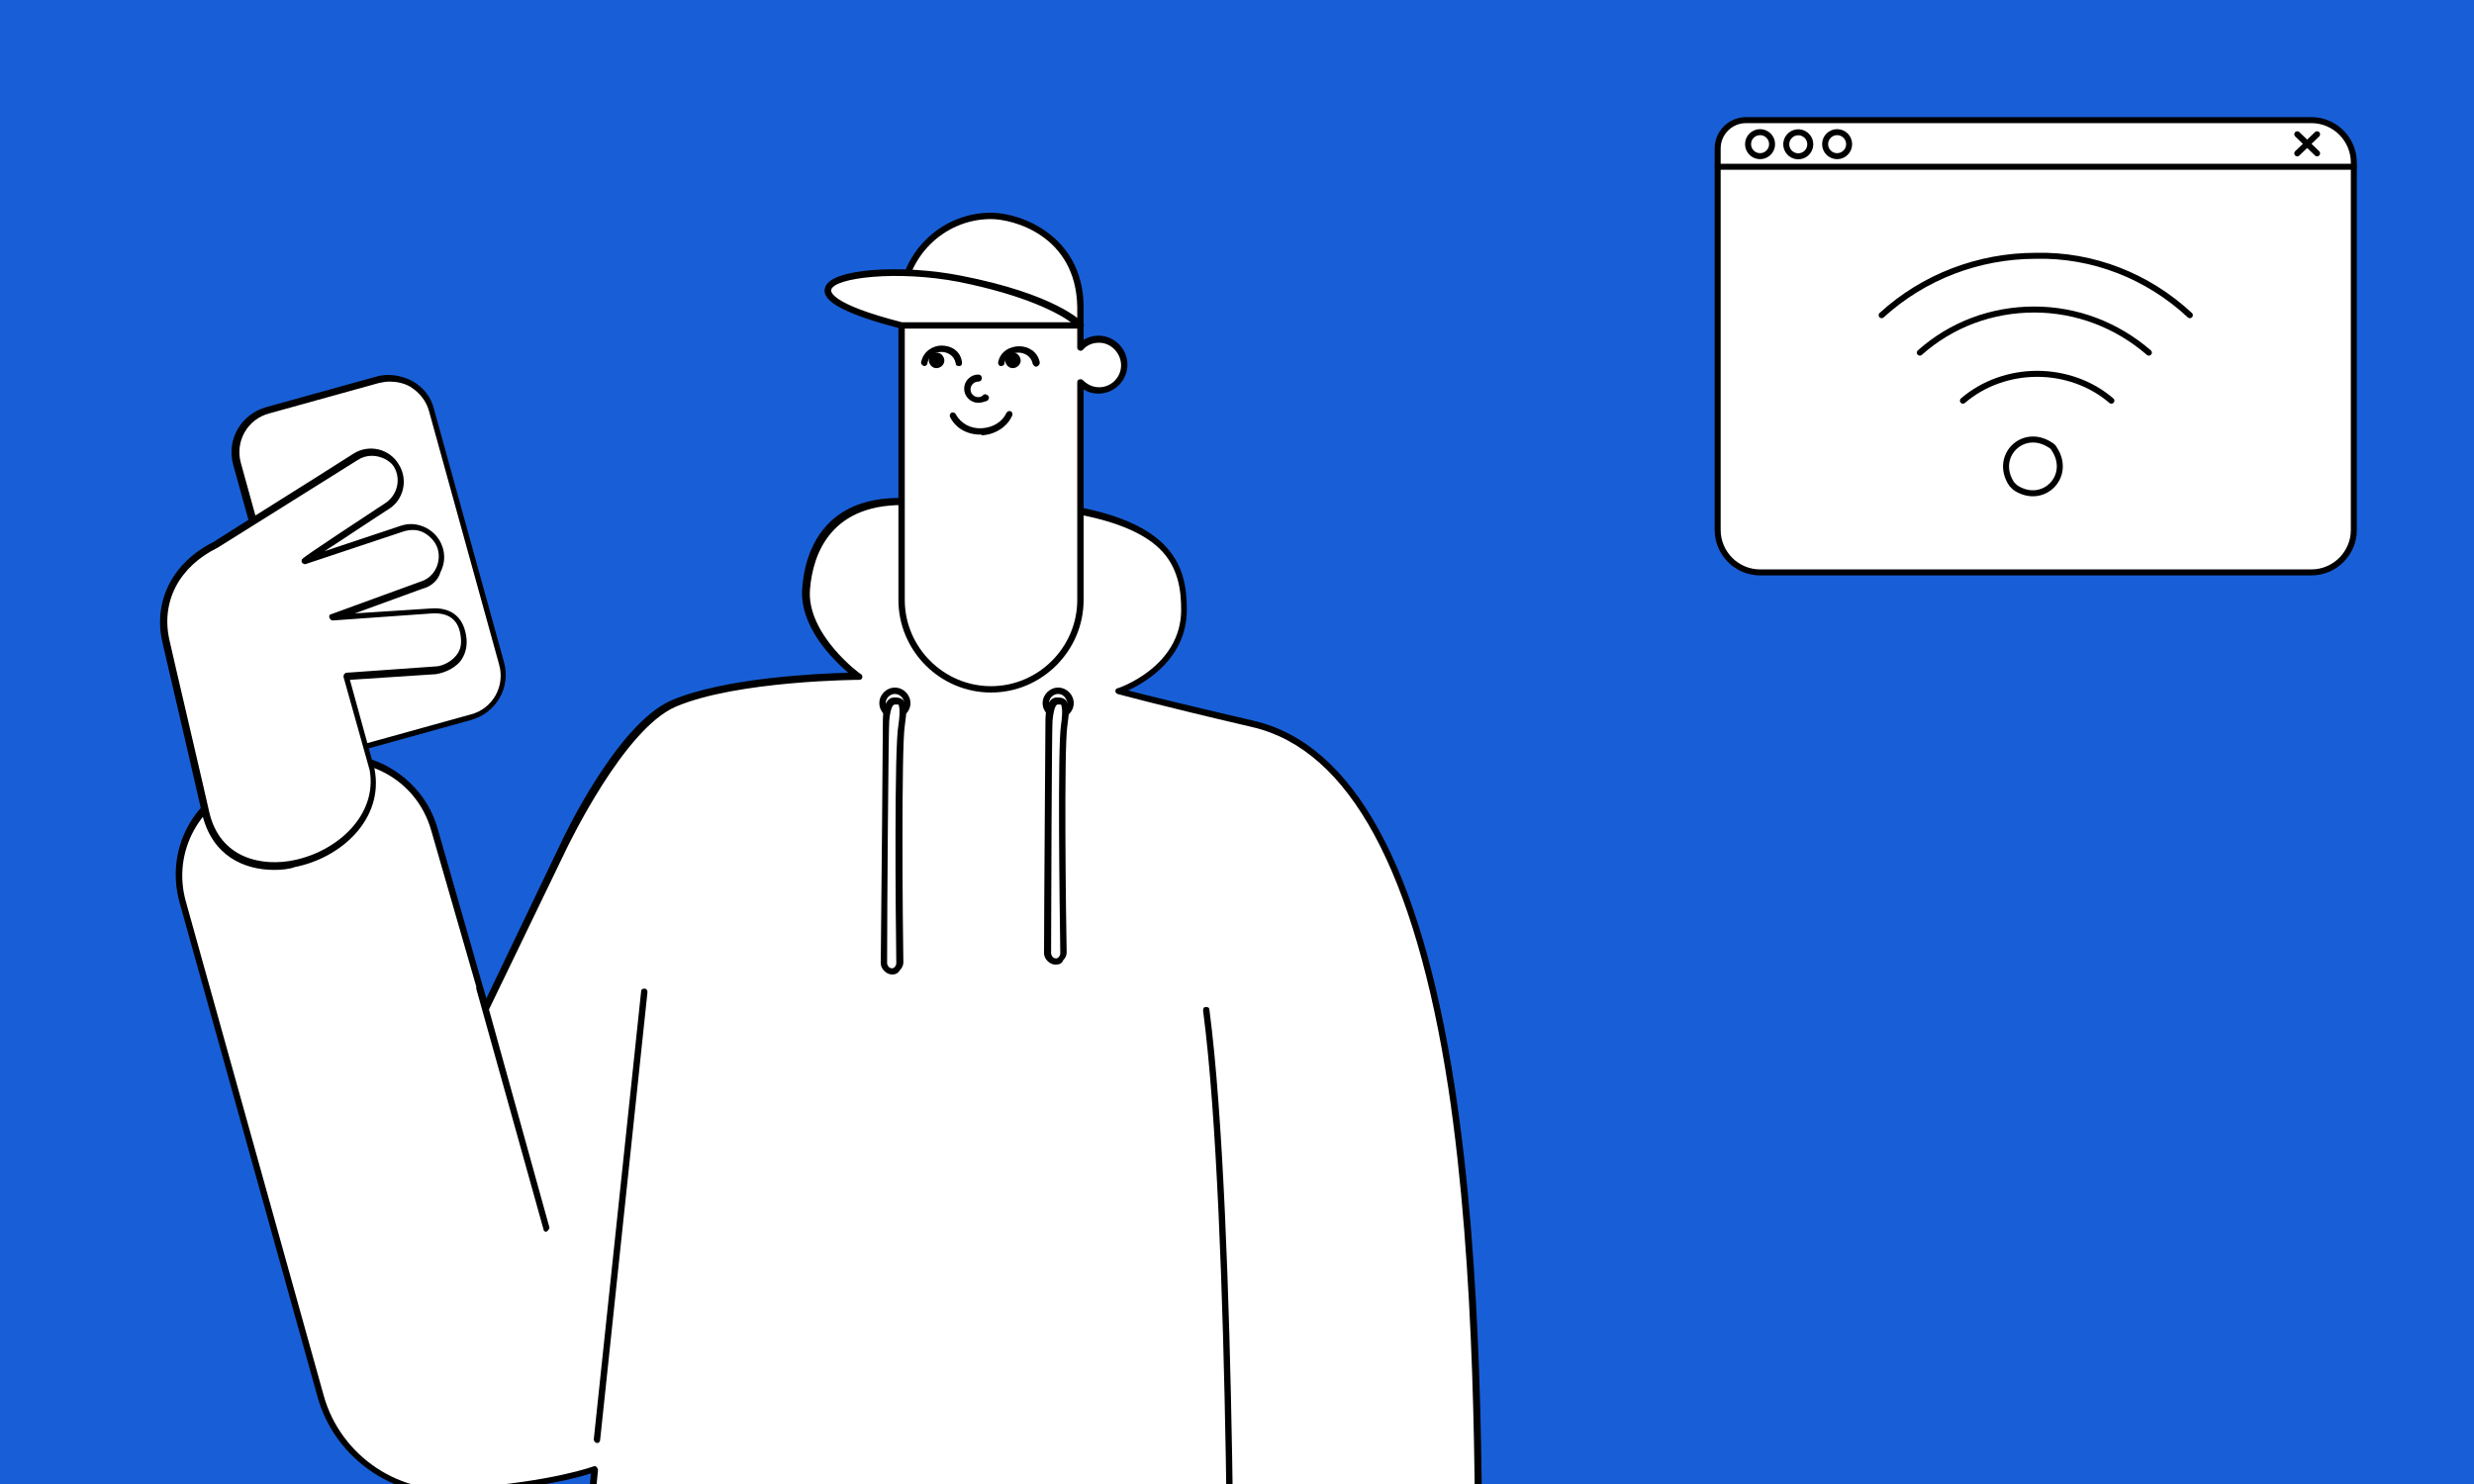 <svg xmlns="http://www.w3.org/2000/svg" xmlns:xlink="http://www.w3.org/1999/xlink" xml:space="preserve" id="Layer_1" x="0" y="0" enable-background="new 0 0 350 210" version="1.1" viewBox="0 0 350 210"><style>.st3{stroke-miterlimit:10}.st3,.st5{fill:none;stroke:#000;stroke-width:.85;stroke-linecap:round;stroke-linejoin:round}.st6{fill:#fff}</style><path fill="#185fd7" d="M0 0h350v210H0z"/><g><g><defs><path id="SVGID_1_" d="M0 0h350v210H0z"/></defs><clipPath id="SVGID_00000038399923048907217250000003803988209740616867_"><use xlink:href="#SVGID_1_" overflow="visible"/></clipPath><g clip-path="url(#SVGID_00000038399923048907217250000003803988209740616867_)"><g><g><g><g><path fill="#fff" stroke="#000" stroke-linecap="round" stroke-linejoin="round" stroke-miterlimit="10" stroke-width=".85" d="M327 81h-78c-3.3 0-6-2.7-6-6V21c0-2.2 1.8-4 4-4h80c3.3 0 6 2.7 6 6v52c0 3.3-2.7 6-6 6z"/><path d="M243 23.6h90" class="st3"/><circle cx="249" cy="20.4" r="1.7" class="st3"/><circle cx="254.4" cy="20.4" r="1.7" fill="none" stroke="#000" stroke-linecap="round" stroke-linejoin="round" stroke-miterlimit="10" stroke-width=".85" transform="rotate(-63.429 254.416 20.407)"/><circle cx="259.9" cy="20.4" r="1.7" class="st3"/></g><g><path d="m327.8 19-2.8 2.7M327.8 21.7 325 19" class="st3"/></g></g></g><g><path d="M277.7 56.7c2.9-2.5 6.7-3.8 10.5-3.8s7.6 1.3 10.5 3.8M271.6 49.9c4.5-4 10.2-6.1 16.2-6.1s11.7 2.2 16.2 6.1" class="st5"/><path d="M266.2 44.6c5.9-5.4 13.7-8.4 21.8-8.4 8.1-.2 15.9 2.9 21.8 8.4M285.1 69c3.9 2.6 8.1-1.6 5.5-5.5-.1-.2-.3-.4-.5-.5-3.9-2.6-8.1 1.6-5.5 5.5l.5.5z" class="st5"/></g></g><g><g><g><path d="M209.3 247.7c-1.3-25.3 6.2-136.3-32.1-145.2-13.9-3.2-19.1-4.7-19.1-4.7s9.3-3 9.3-11.5S163.8 70 128.7 71c-10.3-.6-14.1 5.4-14.7 12.2-.6 6.8 7.3 12.5 7.3 12.5s-17.3.1-26.2 3.8c-7.7 3.3-15.5 20.1-15.5 20.1l-11.1 23-7.3-25.3c-2.2-7.5-10-11.8-17.5-9.5l-8.8 2.7c-7.2 2.2-11.4 9.8-9.3 17.1l19.5 69.9c2.5 9 11.3 14.6 20.3 13.5 13.2-1.1 18.5-3.1 18.5-3.1l-3.7 39.7h128.9" class="st6"/><path d="M209.3 248.1c-.1 0-.2 0-.3-.1H80.4c-.1 0-.3-.1-.3-.2-.1-.1-.1-.2-.1-.4l3.6-38.9c-1.8.6-7.3 2.1-17.9 2.9-9.3 1.2-18.3-4.7-20.8-13.8l-19.5-69.9c-2.1-7.6 2.1-15.3 9.6-17.6l8.8-2.7c3.7-1.1 7.7-.8 11.1 1.1s5.9 4.9 7 8.7l6.9 24.1 10.5-21.9c.3-.7 8-17 15.7-20.3 7.5-3.2 20.8-3.8 25-3.9-2.2-1.9-7-6.6-6.5-12.1.4-5 3-13.3 15.2-12.6 19.4-.6 30.7 1.5 35.8 6.4 3 2.9 3.4 6.4 3.4 9.4 0 6.8-5.7 10.2-8.3 11.4 2.3.6 7.9 2 17.8 4.3 14.1 3.3 23.6 20.7 28.4 51.8 4 25.9 3.9 56.1 3.9 76.1 0 7.6 0 13.6.2 17.6v.1c-.2.3-.4.5-.6.5zm-128.4-1h127.9c-.2-4-.2-9.9-.1-17.2 0-19.9.1-50-3.8-75.9-4.7-30.7-14-47.9-27.7-51.1s-19.1-4.7-19.1-4.7c-.2-.1-.3-.2-.3-.4s.1-.4.3-.4c.1 0 9-3 9-11.1 0-2.8-.4-6.1-3.1-8.7-4.8-4.6-16.3-6.6-35.1-6.1-11.5-.6-13.9 7.1-14.3 11.8-.6 6.4 7.1 12.1 7.2 12.1.2.1.2.3.2.5-.1.2-.2.3-.4.3s-17.3.1-26 3.8c-7.4 3.2-15.2 19.7-15.3 19.8l-11.1 23c-.1.2-.3.3-.5.3s-.4-.1-.4-.3L61 117.5c-1-3.5-3.3-6.4-6.5-8.1s-6.9-2.1-10.4-1l-8.8 2.7c-7 2.2-11 9.4-9 16.5l19.5 69.9c2.4 8.6 10.9 14.3 19.8 13.1 13-1 18.3-3.1 18.4-3.1.1-.1.3 0 .4.1s.2.3.2.4l-3.7 39.1z"/></g></g><g><circle cx="149.7" cy="99.5" r="1.8" class="st6"/><path d="M149.7 101.7c-1.2 0-2.2-1-2.2-2.2s1-2.2 2.2-2.2 2.2 1 2.2 2.2-1 2.2-2.2 2.2zm0-3.5c-.7 0-1.3.6-1.3 1.3 0 .7.6 1.3 1.3 1.3s1.3-.6 1.3-1.3c-.1-.7-.6-1.3-1.3-1.3z"/></g><g><path d="M149.5 99.2c.7 0 1.6-.1 1.1 3.5-.5 3.2-.2 26.7-.1 32.2 0 .6-.5 1.1-1.1 1.1-.6 0-1.1-.5-1.1-1.1 0-5.8.2-31.9.2-33 0-1.3.2-2.7 1-2.7z" class="st6"/><path d="M149.3 136.5c-.4 0-.8-.2-1.1-.5s-.5-.7-.5-1.1c0-5.3.2-31.9.2-33 0-1 .2-3.2 1.6-3.2h.1c.3 0 .8 0 1.2.4.5.6.5 1.6.2 3.6-.5 3.2-.2 27.3-.1 32.1 0 .4-.2.8-.5 1.1-.2.5-.6.6-1.1.6zm.4-36.8s-.1 0 0 0h-.1c-.1 0-.5.2-.7 2.3-.1 1.1-.2 27.6-.2 32.9 0 .2.1.3.2.5.3.3.7.3.9 0 .1-.1.2-.3.2-.5-.1-6.8-.4-29.1.1-32.3.3-2.1.1-2.7 0-2.9h-.4z"/></g><g><circle cx="126.6" cy="99.5" r="1.8" class="st6"/><path d="M126.6 101.7c-1.2 0-2.2-1-2.2-2.2s1-2.2 2.2-2.2 2.2 1 2.2 2.2-1 2.2-2.2 2.2zm0-3.5c-.7 0-1.3.6-1.3 1.3 0 .7.6 1.3 1.3 1.3s1.3-.6 1.3-1.3c0-.7-.6-1.3-1.3-1.3z"/></g><g><path d="M126.5 99.2c.7 0 1.6-.1 1.1 3.5-.5 3.2-.3 28-.3 33.6 0 .6-.5 1.1-1.1 1.1-.6 0-1.1-.5-1.1-1.1 0-5.9.3-33.3.3-34.4.1-1.3.3-2.7 1.1-2.7z" class="st6"/><path d="M126.2 137.9c-.4 0-.8-.2-1.1-.5-.3-.3-.5-.7-.5-1.1.1-7.8.3-33.3.3-34.4 0-1 .2-3.2 1.6-3.2h.1c.3 0 .8 0 1.2.4.5.6.5 1.6.2 3.6-.5 3.2-.3 28.5-.2 33.5 0 .4-.2.8-.5 1.1-.3.5-.7.6-1.1.6zm.4-38.2c-.2 0-.6.2-.8 2.3-.1 1-.3 26.5-.3 34.3 0 .2.1.3.2.5.3.3.7.3.9 0 .1-.1.2-.3.2-.5-.1-7.1-.3-30.5.3-33.7.3-2.1.1-2.7 0-2.9h-.5z"/></g><g><path d="M77.3 174.3c-.2 0-.4-.1-.4-.3l-9.5-34c-.1-.2.1-.5.3-.6.2-.1.5.1.6.3l9.4 33.9c.1.2-.1.5-.4.7.1-.1 0 0 0 0z"/></g><g><path d="M84.5 204.2c-.1 0-.1 0 0 0-.3 0-.5-.3-.5-.5l6.7-63.4c0-.3.2-.4.5-.4s.4.3.4.5l-6.7 63.4c0 .2-.2.4-.4.4z"/></g><g><g id="mobile_00000139258600278396283890000002919699285276420483_"><path d="m67.5 101.3-16.1 4.4c-5 1.5-7 .8-9-6.4l-8.3-31.8c-1.8-6.4.6-8.2 4.5-9.5l14.1-4.1c5.7-1.5 7.4 1.4 9 6.3L71 94.3c.8 3.4-1.5 6-3.5 7z" class="st6"/><path d="M49.4 106.5c-2.9 0-5.6-2-6.5-4.9L33 65.8c-1-3.6 1.1-7.2 4.7-8.2l15.5-4.3c1.7-.5 3.5-.2 5.1.6 1.6.9 2.7 2.3 3.1 4l9.9 35.8c1 3.6-1.1 7.2-4.7 8.2l-15.5 4.3c-.5.2-1.1.3-1.7.3zM55.1 54c-.5 0-1 .1-1.5.2l-15.5 4.3c-3.1.8-4.9 4-4 7.1l9.9 35.8c.8 3.1 4 4.9 7.1 4l15.5-4.3c3.1-.8 4.9-4 4-7.1l-9.9-35.8c-.4-1.5-1.4-2.7-2.7-3.5-.9-.5-1.9-.7-2.9-.7z"/></g><g id="hand_L_00000005979521035060089210000000991321116338820027_"><path d="m61.7 94.9-12.7.9 3.7 13.3c2.3 12.6-20.3 20-23.6 6.1-.1-.7-5.6-24.2-5.6-24.2-1.4-5.9 1.5-11 7-13.8.1 0 19.8-12.5 19.8-12.5 2-1.2 4.6-.6 5.8 1.3 1.2 2 .6 4.6-1.3 5.8 0 0-11.5 7.6-11.6 7.8L57 74.9c2.2-.7 4.6.5 5.3 2.7s-.5 4.6-2.7 5.3L47 87.5l14.1-1c1.3-.1 4.1.1 4.5 3.9.4 3.4-2.9 4.5-3.9 4.5z" class="st6"/><path d="M38.8 123.1c-4.3 0-8.8-2-10.2-7.9-.1-.5-3.7-16.1-5.6-24.2-1.4-5.9 1.4-11.4 7.2-14.3.7-.5 15.3-9.6 19.8-12.5 2.2-1.4 5.1-.7 6.4 1.5 1.4 2.2.7 5.1-1.5 6.4-2.8 1.8-6.5 4.3-9 5.9l10.8-3.6c1.2-.4 2.4-.3 3.6.3 1.1.6 1.9 1.5 2.3 2.7.4 1.2.3 2.4-.3 3.6-.3 1.1-1.3 2-2.5 2.3l-9.6 3.5 10.8-.7c2.9-.2 4.7 1.3 5 4.3.1 1.2-.2 2.3-.9 3.2-1.1 1.3-2.8 1.7-3.4 1.8l-12.2.8 3.5 12.7c1.3 7-4.7 12.5-11.3 13.8-.8.3-1.9.4-2.9.4zm13.8-58.6c-.7 0-1.4.2-2 .6-.2.1-19.6 12.3-19.8 12.4-5.5 2.7-8.1 7.7-6.8 13.2.2 1 5.5 23.6 5.6 24.2 1.5 6.6 7.5 7.8 12.1 6.8 6.1-1.3 11.7-6.4 10.6-12.7l-3.7-13.2c0-.1 0-.3.1-.4s.2-.2.3-.2l12.7-.9c.5 0 1.9-.4 2.8-1.5.6-.7.8-1.5.7-2.5-.2-2.5-1.6-3.6-4-3.5l-14.1 1c-.2 0-.4-.1-.5-.4s.1-.5.3-.5l12.6-4.6c2-.6 3-2.8 2.4-4.7-.3-.9-1-1.7-1.9-2.2s-1.9-.5-2.9-.2l-13.8 4.6c-.2.1-.3 0-.5-.1-.1-.1-.2-.3-.1-.5s.1-.3 11.8-8c1.7-1.1 2.3-3.4 1.2-5.2-.6-.9-1.9-1.5-3.1-1.5zm9.1 30.4z"/></g></g><g><g><path d="M127.6 43.2c0-7 5.7-12.6 12.6-12.6 3.5 0 12.5 2.6 12.6 12.6V49c.7-.7 1.6-1.1 2.6-1.1 2 0 3.6 1.6 3.6 3.6s-1.6 3.6-3.6 3.6c-1 0-1.9-.4-2.6-1.1v30.8c0 7-5.7 12.6-12.6 12.6-7 0-12.6-5.7-12.6-12.6V43.2z" class="st6"/><path d="M140.2 98c-7.2 0-13.1-5.9-13.1-13.1V43.2c0-7.2 5.9-13.1 13.1-13.1 4.2 0 12.9 3.2 13.1 13.1v4.9c.6-.4 1.4-.6 2.1-.6 2.2 0 4.1 1.8 4.1 4.1 0 2.2-1.8 4.1-4.1 4.1-.8 0-1.5-.2-2.1-.6v29.8c0 7.2-5.9 13.1-13.1 13.1zm0-67c-6.7 0-12.2 5.5-12.2 12.2v41.7c0 6.7 5.5 12.2 12.2 12.2s12.2-5.5 12.2-12.2V54.1c0-.2.1-.4.3-.4.2-.1.4 0 .5.1.6.6 1.4 1 2.3 1 1.7 0 3.1-1.4 3.1-3.1 0-1.7-1.4-3.2-3.1-3.2-.9 0-1.7.3-2.3 1-.1.1-.3.2-.5.1s-.3-.2-.3-.4v-5.8c-.2-10.1-9.1-12.4-12.2-12.4z"/></g><g id="face_00000144311806997197312560000016651318711807702167_"><g id="mouth_00000010286341754593490120000006784141452478586539_"><path d="M138.7 61.5c-1.9 0-3.5-.9-4.3-2.5-.1-.2 0-.5.2-.6s.5 0 .6.2c.7 1.3 2.1 2.1 3.7 2 1.6-.1 2.9-.9 3.5-2.2.1-.2.4-.3.6-.2.2.1.3.4.2.6-.7 1.6-2.4 2.7-4.3 2.8 0-.1-.1-.1-.2-.1z"/></g><g id="nose_00000016782867754142602950000001651761942646526648_"><path d="M138.4 57c-1.1 0-2-.9-2-2s.9-2 2-2c.3 0 .5.2.5.5s-.2.5-.5.5c-.6 0-1.1.5-1.1 1.1s.5 1.1 1.1 1.1c.3 0 .5-.1.7-.3s.5-.1.7.1c.2.2.1.5-.1.7-.3.1-.8.3-1.3.3z"/></g><g id="eye_L_00000109715678180003068140000016965557968651464345_"><g><path d="M131.6 51.6c.8 1.2 2.6 0 1.8-1.2s-2.6 0-1.8 1.2z"/></g><g><path d="M130.8 51.8s-.1 0 0 0c-.3 0-.5-.3-.5-.5.3-1.6 1.7-2.4 2.9-2.4 1.3 0 2.7.7 2.9 2.4 0 .3-.1.5-.4.5-.3 0-.5-.1-.5-.4-.2-1.1-1.2-1.6-2-1.6-.9 0-1.8.5-2 1.6 0 .2-.2.4-.4.4z"/></g></g><g id="eye_R_00000090274735872139270430000011212601659085242280_"><g><path d="M146.6 51.9c-.2 0-.4-.2-.5-.4-.2-1.1-1.2-1.6-2-1.6s-1.8.4-2 1.5c0 .3-.3.4-.5.4-.3 0-.4-.3-.4-.5.3-1.6 1.7-2.3 3-2.3 1.2 0 2.6.7 2.9 2.3 0 .3-.2.5-.5.6z"/></g><g><path d="M142.4 51.6c.8 1.2 2.6 0 1.8-1.2s-2.6 0-1.8 1.2z"/></g></g></g></g><g><path d="M152.8 46.1s-3.7-4-17.1-6.6-29.8 1-8.2 6.6h25.3z" class="st6"/><path d="M152.8 46.5H127.4c-7.6-2-11.2-3.8-10.7-5.7.6-2.9 11.1-3.4 19.2-1.8 13.4 2.6 17.2 6.5 17.3 6.7.1.1.2.3.1.5s-.3.3-.5.3zm-25.2-.9h23.9c-1.8-1.3-6.4-3.8-15.8-5.7-8.8-1.7-17.7-.6-18.1 1.1-.1.2-.2 2 10 4.6z"/></g><g><path d="M170.8 143c3.9 30 3.5 104.5 3.5 104.5" class="st6"/><path d="M174.2 248c-.3 0-.5-.2-.5-.5 0-.7.4-74.9-3.5-104.5 0-.3.1-.5.4-.5.3 0 .5.1.5.4 3.9 29.7 3.5 103.9 3.5 104.6.1.3-.1.5-.4.5z"/></g></g></g></g></g></svg>